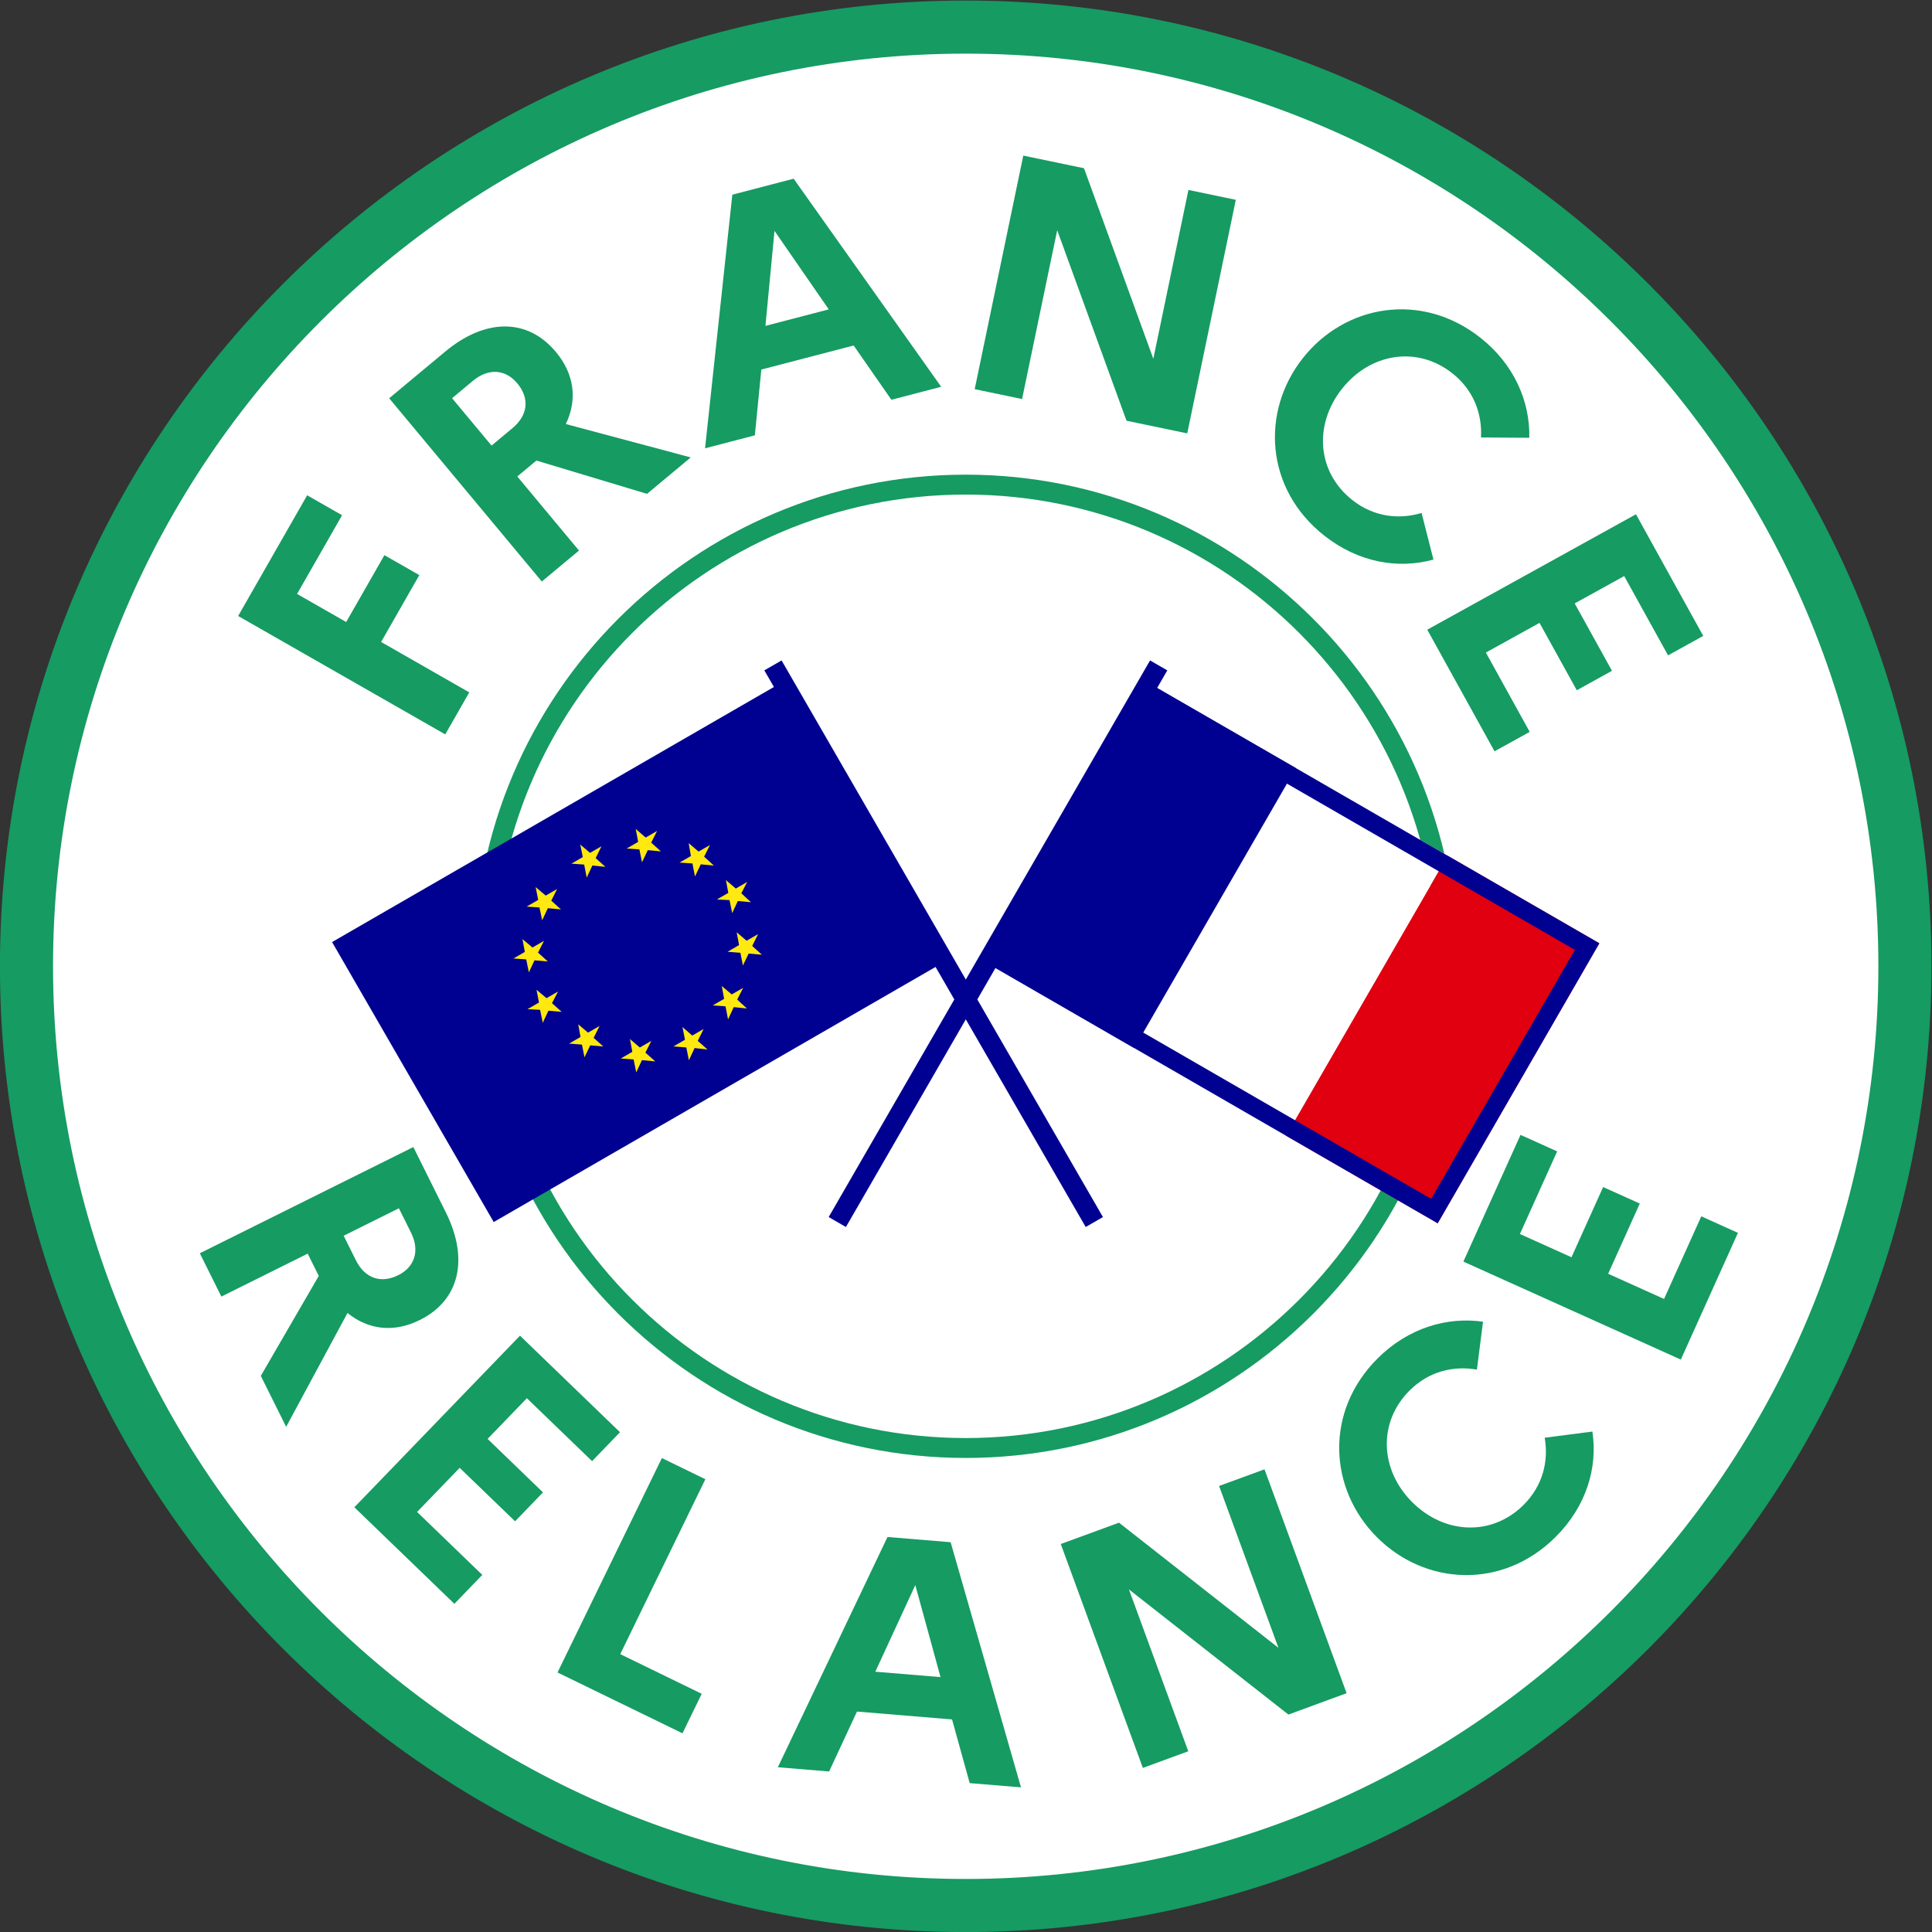 <?xml version="1.0" encoding="UTF-8" standalone="no"?>
<svg xmlns:dc="http://purl.org/dc/elements/1.1/" xmlns:cc="http://creativecommons.org/ns#" xmlns:rdf="http://www.w3.org/1999/02/22-rdf-syntax-ns#" xmlns:svg="http://www.w3.org/2000/svg" xmlns="http://www.w3.org/2000/svg" version="1.1" id="svg2" xml:space="preserve" width="732.66" height="732.661" viewBox="0 0 732.66 732.661"><rect x="0" y="0" width="732.66" height="732.661" fill="#333333" stroke="none"/><defs id="defs6"><clipPath clipPathUnits="userSpaceOnUse" id="clipPath18"><path d="M 0,680.315 H 680.315 V 0 H 0 Z" id="path16"/></clipPath></defs><g id="g10" transform="matrix(1.333,0,0,-1.333,-85.42,818.03)"><g id="g12"><g id="g14" clip-path="url(#clipPath18)"><g id="g20" transform="translate(609.779,336.141)"><path d="m 0,0 c 0,-149.597 -121.272,-270.869 -270.868,-270.869 -149.596,0 -270.868,121.272 -270.868,270.869 0,149.598 121.272,270.87 270.868,270.87 C -121.272,270.87 0,149.598 0,0" style="fill:#ffffff;fill-opacity:1;fill-rule:nonzero;stroke:none" id="path22"/></g><g id="g24" transform="translate(338.813,598.419)"><path d="m 0,0 c -143.167,0 -259.645,-116.478 -259.645,-259.645 0,-143.17 116.478,-259.644 259.645,-259.644 143.17,0 259.645,116.474 259.645,259.644 C 259.645,-116.478 143.17,0 0,0 m 0,-534.393 c -151.497,0 -274.748,123.251 -274.748,274.748 0,151.497 123.251,274.748 274.748,274.748 151.496,0 274.747,-123.251 274.747,-274.748 0,-151.497 -123.251,-274.748 -274.747,-274.748" style="fill:#169b62;fill-opacity:1;fill-rule:nonzero;stroke:none" id="path26"/></g><g id="g28" transform="translate(338.813,472.979)"><path d="m 0,0 c -74.001,0 -134.206,-60.205 -134.206,-134.206 0,-74.001 60.205,-134.206 134.206,-134.206 74.001,0 134.206,60.205 134.206,134.206 C 134.206,-60.205 74.001,0 0,0 m 0,-274.073 c -77.125,0 -139.867,62.742 -139.867,139.867 0,77.125 62.742,139.868 139.867,139.868 77.125,0 139.867,-62.743 139.867,-139.868 0,-77.125 -62.742,-139.867 -139.867,-139.867" style="fill:#169b62;fill-opacity:1;fill-rule:nonzero;stroke:none" id="path30"/></g><g id="g32" transform="translate(519.072,345.318)"><path d="m 0,0 -45.983,-79.647 -43.161,24.915 45.984,79.65 z" style="fill:#e1000f;fill-opacity:1;fill-rule:nonzero;stroke:none" id="path34"/></g><g id="g36" transform="translate(475.912,370.236)"><path d="m 0,0 -45.983,-79.65 -43.161,24.918 45.984,79.65 z" style="fill:#ffffff;fill-opacity:1;fill-rule:nonzero;stroke:none" id="path38"/></g><g id="g40" transform="translate(432.754,395.153)"><path d="m 0,0 -45.982,-79.647 -43.161,24.915 45.983,79.65 z" style="fill:#000091;fill-opacity:1;fill-rule:nonzero;stroke:none" id="path42"/></g><g id="g44" transform="translate(389.594,420.07)"><path d="m 0,0 -45.983,-79.647 129.477,-74.755 45.984,79.651 z m 1.866,-6.962 120.65,-69.655 -40.887,-70.823 -120.65,69.656 z" style="fill:#000091;fill-opacity:1;fill-rule:nonzero;stroke:none" id="path46"/></g><g id="g48" transform="translate(304.736,264.605)"><path d="m 0,0 -4.905,2.832 91.429,158.352 4.904,-2.829 z" style="fill:#000091;fill-opacity:1;fill-rule:nonzero;stroke:none" id="path50"/></g><g id="g52" transform="translate(334.017,340.774)"><path d="M 0,0 -129.478,-74.755 -175.464,4.896 -45.983,79.647 Z" style="fill:#000091;fill-opacity:1;fill-rule:nonzero;stroke:none" id="path54"/></g><g id="g56" transform="translate(260.066,312.027)"><path d="M 0,0 1.623,3.495 5.315,3.066 2.513,5.533 4.194,8.916 0.951,7.038 -1.826,9.466 -1.115,5.85 -4.397,3.956 -0.735,3.659 Z" style="fill:#ffe910;fill-opacity:1;fill-rule:nonzero;stroke:none" id="path58"/></g><g id="g60" transform="translate(230.996,364.001)"><path d="M 0,0 1.604,3.437 5.312,3.066 2.546,5.552 4.193,8.916 0.948,7.041 -1.841,9.408 -1.115,5.847 -4.361,3.975 -0.726,3.716 Z" style="fill:#ffe910;fill-opacity:1;fill-rule:nonzero;stroke:none" id="path62"/></g><g id="g64" transform="translate(218.492,322.699)"><path d="M 0,0 1.608,3.437 5.385,3.111 2.623,5.594 4.355,8.906 1.067,7.01 -1.784,9.396 -1.073,5.771 -4.354,3.877 -0.756,3.691 Z" style="fill:#ffe910;fill-opacity:1;fill-rule:nonzero;stroke:none" id="path66"/></g><g id="g68" transform="translate(272.38,353.909)"><path d="M 0,0 1.607,3.437 5.348,3.091 2.601,5.634 4.275,8.864 1.027,6.986 -1.784,9.393 -1.106,5.752 -4.355,3.877 -0.757,3.692 Z" style="fill:#ffe910;fill-opacity:1;fill-rule:nonzero;stroke:none" id="path70"/></g><g id="g72" transform="translate(246.724,368.362)"><path d="M 0,0 1.647,3.455 5.384,3.105 2.619,5.591 4.291,8.922 1.042,7.044 -1.79,9.49 -1.094,5.81 -4.379,3.914 -0.736,3.659 Z" style="fill:#ffe910;fill-opacity:1;fill-rule:nonzero;stroke:none" id="path74"/></g><g id="g76" transform="translate(261.794,364.321)"><path d="M 0,0 1.647,3.461 5.385,3.112 2.601,5.634 4.272,8.958 1.021,7.086 -1.79,9.49 -1.152,5.826 -4.397,3.957 -0.72,3.716 Z" style="fill:#ffe910;fill-opacity:1;fill-rule:nonzero;stroke:none" id="path78"/></g><g id="g80" transform="translate(275.433,338.997)"><path d="M 0,0 1.628,3.397 5.406,3.072 2.637,5.558 4.33,8.94 1.045,7.044 -1.772,9.457 -1.097,5.81 -4.376,3.914 -0.714,3.622 Z" style="fill:#ffe910;fill-opacity:1;fill-rule:nonzero;stroke:none" id="path82"/></g><g id="g84" transform="translate(271.201,323.668)"><path d="M 0,0 1.623,3.491 5.385,3.105 2.601,5.634 4.306,8.977 1.061,7.104 -1.79,9.49 -1.115,5.847 -4.361,3.975 -0.72,3.717 Z" style="fill:#ffe910;fill-opacity:1;fill-rule:nonzero;stroke:none" id="path86"/></g><g id="g88" transform="translate(245.085,308.587)"><path d="M 0,0 1.623,3.494 5.418,3.13 2.601,5.634 4.306,8.979 1.021,7.086 -1.79,9.493 -1.115,5.853 -4.403,3.956 -0.757,3.695 Z" style="fill:#ffe910;fill-opacity:1;fill-rule:nonzero;stroke:none" id="path90"/></g><g id="g92" transform="translate(230.362,312.875)"><path d="M 0,0 1.629,3.403 5.349,3.09 2.604,5.539 4.291,8.925 1.009,7.028 -1.784,9.396 -1.13,5.792 -4.379,3.914 -0.72,3.622 Z" style="fill:#ffe910;fill-opacity:1;fill-rule:nonzero;stroke:none" id="path94"/></g><g id="g96" transform="translate(214.541,337.04)"><path d="M 0,0 1.604,3.437 5.388,3.108 2.601,5.634 4.306,8.979 1.024,7.083 -1.826,9.469 -1.152,5.825 -4.394,3.954 -0.753,3.695 Z" style="fill:#ffe910;fill-opacity:1;fill-rule:nonzero;stroke:none" id="path98"/></g><g id="g100" transform="translate(218.326,351.867)"><path d="M 0,0 1.607,3.437 5.348,3.09 2.586,5.576 4.251,8.897 1.012,7.029 -1.866,9.451 -1.13,5.792 -4.413,3.896 -0.769,3.634 Z" style="fill:#ffe910;fill-opacity:1;fill-rule:nonzero;stroke:none" id="path102"/></g><g id="g104" transform="translate(372.951,264.605)"><path d="m 0,0 -91.425,158.355 4.904,2.829 L 4.905,2.832 Z" style="fill:#000091;fill-opacity:1;fill-rule:nonzero;stroke:none" id="path106"/></g><g id="g108" transform="translate(131.833,438.432)"><path d="M 0,0 19.63,34.342 29.562,28.665 16.765,6.272 30.734,-1.714 41.607,17.309 51.541,11.633 40.668,-7.39 65.75,-21.728 58.917,-33.682 Z" style="fill:#169b62;fill-opacity:1;fill-rule:nonzero;stroke:none" id="path110"/></g><g id="g112" transform="translate(192.691,500.391)"><path d="m 0,0 11.228,-13.477 5.956,4.965 c 4.467,3.723 4.905,8.497 1.368,12.742 C 15.264,8.177 10.426,8.688 5.956,4.965 Z M -17.896,-0.018 -1.96,13.255 c 11.468,9.554 23.444,9.563 31.509,-0.115 5.272,-6.33 6.126,-13.568 2.814,-20.491 l 35.539,-9.496 -12.438,-10.362 -31.479,9.472 -5.436,-4.525 17.555,-21.077 -10.575,-8.81 z" style="fill:#169b62;fill-opacity:1;fill-rule:nonzero;stroke:none" id="path114"/></g><g id="g116" transform="translate(299.854,525.66)"><path d="m 0,0 -15.437,22.335 -2.577,-27.027 z m -27.434,32.63 17.449,4.547 41.968,-59.199 -14.167,-3.689 -10.733,15.434 -26.27,-6.841 -1.838,-18.713 -14.167,-3.689 z" style="fill:#169b62;fill-opacity:1;fill-rule:nonzero;stroke:none" id="path118"/></g><g id="g120" transform="translate(355.191,569.407)"><path d="M 0,0 17.275,-3.592 36.998,-57.804 46.986,-9.77 60.467,-12.578 46.649,-79.021 29.37,-75.426 9.651,-21.22 -0.34,-69.251 l -13.48,2.804 z" style="fill:#169b62;fill-opacity:1;fill-rule:nonzero;stroke:none" id="path122"/></g><g id="g124" transform="translate(468.505,467.749)"><path d="m 0,0 3.376,-13.265 c -10.089,-2.786 -21.366,-0.817 -31.038,6.795 -16.829,13.246 -18.136,35.241 -6.148,50.471 11.988,15.231 33.676,19.124 50.505,5.877 9.669,-7.611 14.173,-18.184 13.951,-28.494 l -13.745,0.088 c 0.374,6.737 -2.087,13.483 -8.18,18.281 -10.049,7.911 -23.38,5.704 -31.415,-4.5 C -30.726,25.045 -29.741,11.568 -19.688,3.658 -13.599,-1.14 -6.464,-1.945 0,0" style="fill:#169b62;fill-opacity:1;fill-rule:nonzero;stroke:none" id="path126"/></g><g id="g128" transform="translate(529.493,467.373)"><path d="m 0,0 19.139,-34.606 -10.007,-5.534 -12.481,22.557 -14.079,-7.782 10.603,-19.169 -10.01,-5.536 -10.6,19.169 -15.266,-8.442 12.477,-22.563 -10.009,-5.534 -19.139,34.603 z" style="fill:#169b62;fill-opacity:1;fill-rule:nonzero;stroke:none" id="path130"/></g><g id="g132" transform="translate(177.56,269.934)"><path d="m 0,0 -15.705,-7.812 3.453,-6.941 c 2.588,-5.209 7.138,-6.731 12.085,-4.272 4.598,2.285 6.211,6.882 3.619,12.088 z m 4.111,17.419 9.239,-18.57 c 6.645,-13.362 3.895,-25.019 -7.388,-30.631 -7.378,-3.668 -14.613,-2.832 -20.585,1.993 l -17.449,-32.388 -7.208,14.495 16.486,28.444 -3.151,6.333 -24.56,-12.219 -6.129,12.325 z" style="fill:#169b62;fill-opacity:1;fill-rule:nonzero;stroke:none" id="path134"/></g><g id="g136" transform="translate(212.011,233.689)"><path d="M 0,0 28.452,-27.462 20.512,-35.694 1.96,-17.79 -9.214,-29.364 6.545,-44.58 l -7.94,-8.226 -15.762,15.209 -12.116,-12.552 18.552,-17.906 -7.946,-8.228 -28.453,27.465 z" style="fill:#169b62;fill-opacity:1;fill-rule:nonzero;stroke:none" id="path138"/></g><g id="g140" transform="translate(252.376,198.872)"><path d="m 0,0 12.374,-6.02 -24.216,-49.76 23.176,-11.281 -5.466,-11.24 -35.557,17.303 z" style="fill:#169b62;fill-opacity:1;fill-rule:nonzero;stroke:none" id="path142"/></g><g id="g144" transform="translate(331.646,136.559)"><path d="M 0,0 -7.171,26.174 -18.549,1.535 Z m -15.084,39.86 17.965,-1.483 20.011,-69.74 -14.59,1.2 -5.017,18.12 -27.048,2.237 -7.928,-17.045 -14.587,1.206 z" style="fill:#169b62;fill-opacity:1;fill-rule:nonzero;stroke:none" id="path146"/></g><g id="g148" transform="translate(365.855,174.419)"><path d="M 0,0 16.564,6.072 61.925,-29.527 45.044,16.517 57.965,21.254 81.321,-42.442 64.76,-48.518 19.394,-12.915 36.277,-58.959 23.356,-63.696 Z" style="fill:#169b62;fill-opacity:1;fill-rule:nonzero;stroke:none" id="path150"/></g><g id="g152" transform="translate(503.529,204.662)"><path d="m 0,0 13.571,1.753 c 1.557,-10.35 -1.756,-21.311 -10.477,-29.996 -15.179,-15.114 -37.174,-13.766 -50.852,-0.03 -13.678,13.735 -14.935,35.739 0.243,50.854 8.722,8.682 19.762,11.885 29.969,10.42 l -1.741,-13.635 c -6.643,1.179 -13.638,-0.45 -19.132,-5.92 -9.065,-9.031 -8.478,-22.529 0.687,-31.733 9.165,-9.202 22.666,-9.85 31.731,-0.821 C -0.507,-13.635 1.149,-6.649 0,0" style="fill:#169b62;fill-opacity:1;fill-rule:nonzero;stroke:none" id="path154"/></g><g id="g156" transform="translate(480.399,254.761)"><path d="M 0,0 16.249,36.056 26.675,31.36 16.082,7.853 30.753,1.24 39.754,21.211 50.181,16.519 41.183,-3.458 57.087,-10.624 67.678,12.882 78.106,8.181 61.858,-27.872 Z" style="fill:#169b62;fill-opacity:1;fill-rule:nonzero;stroke:none" id="path158"/></g></g></g></g></svg>